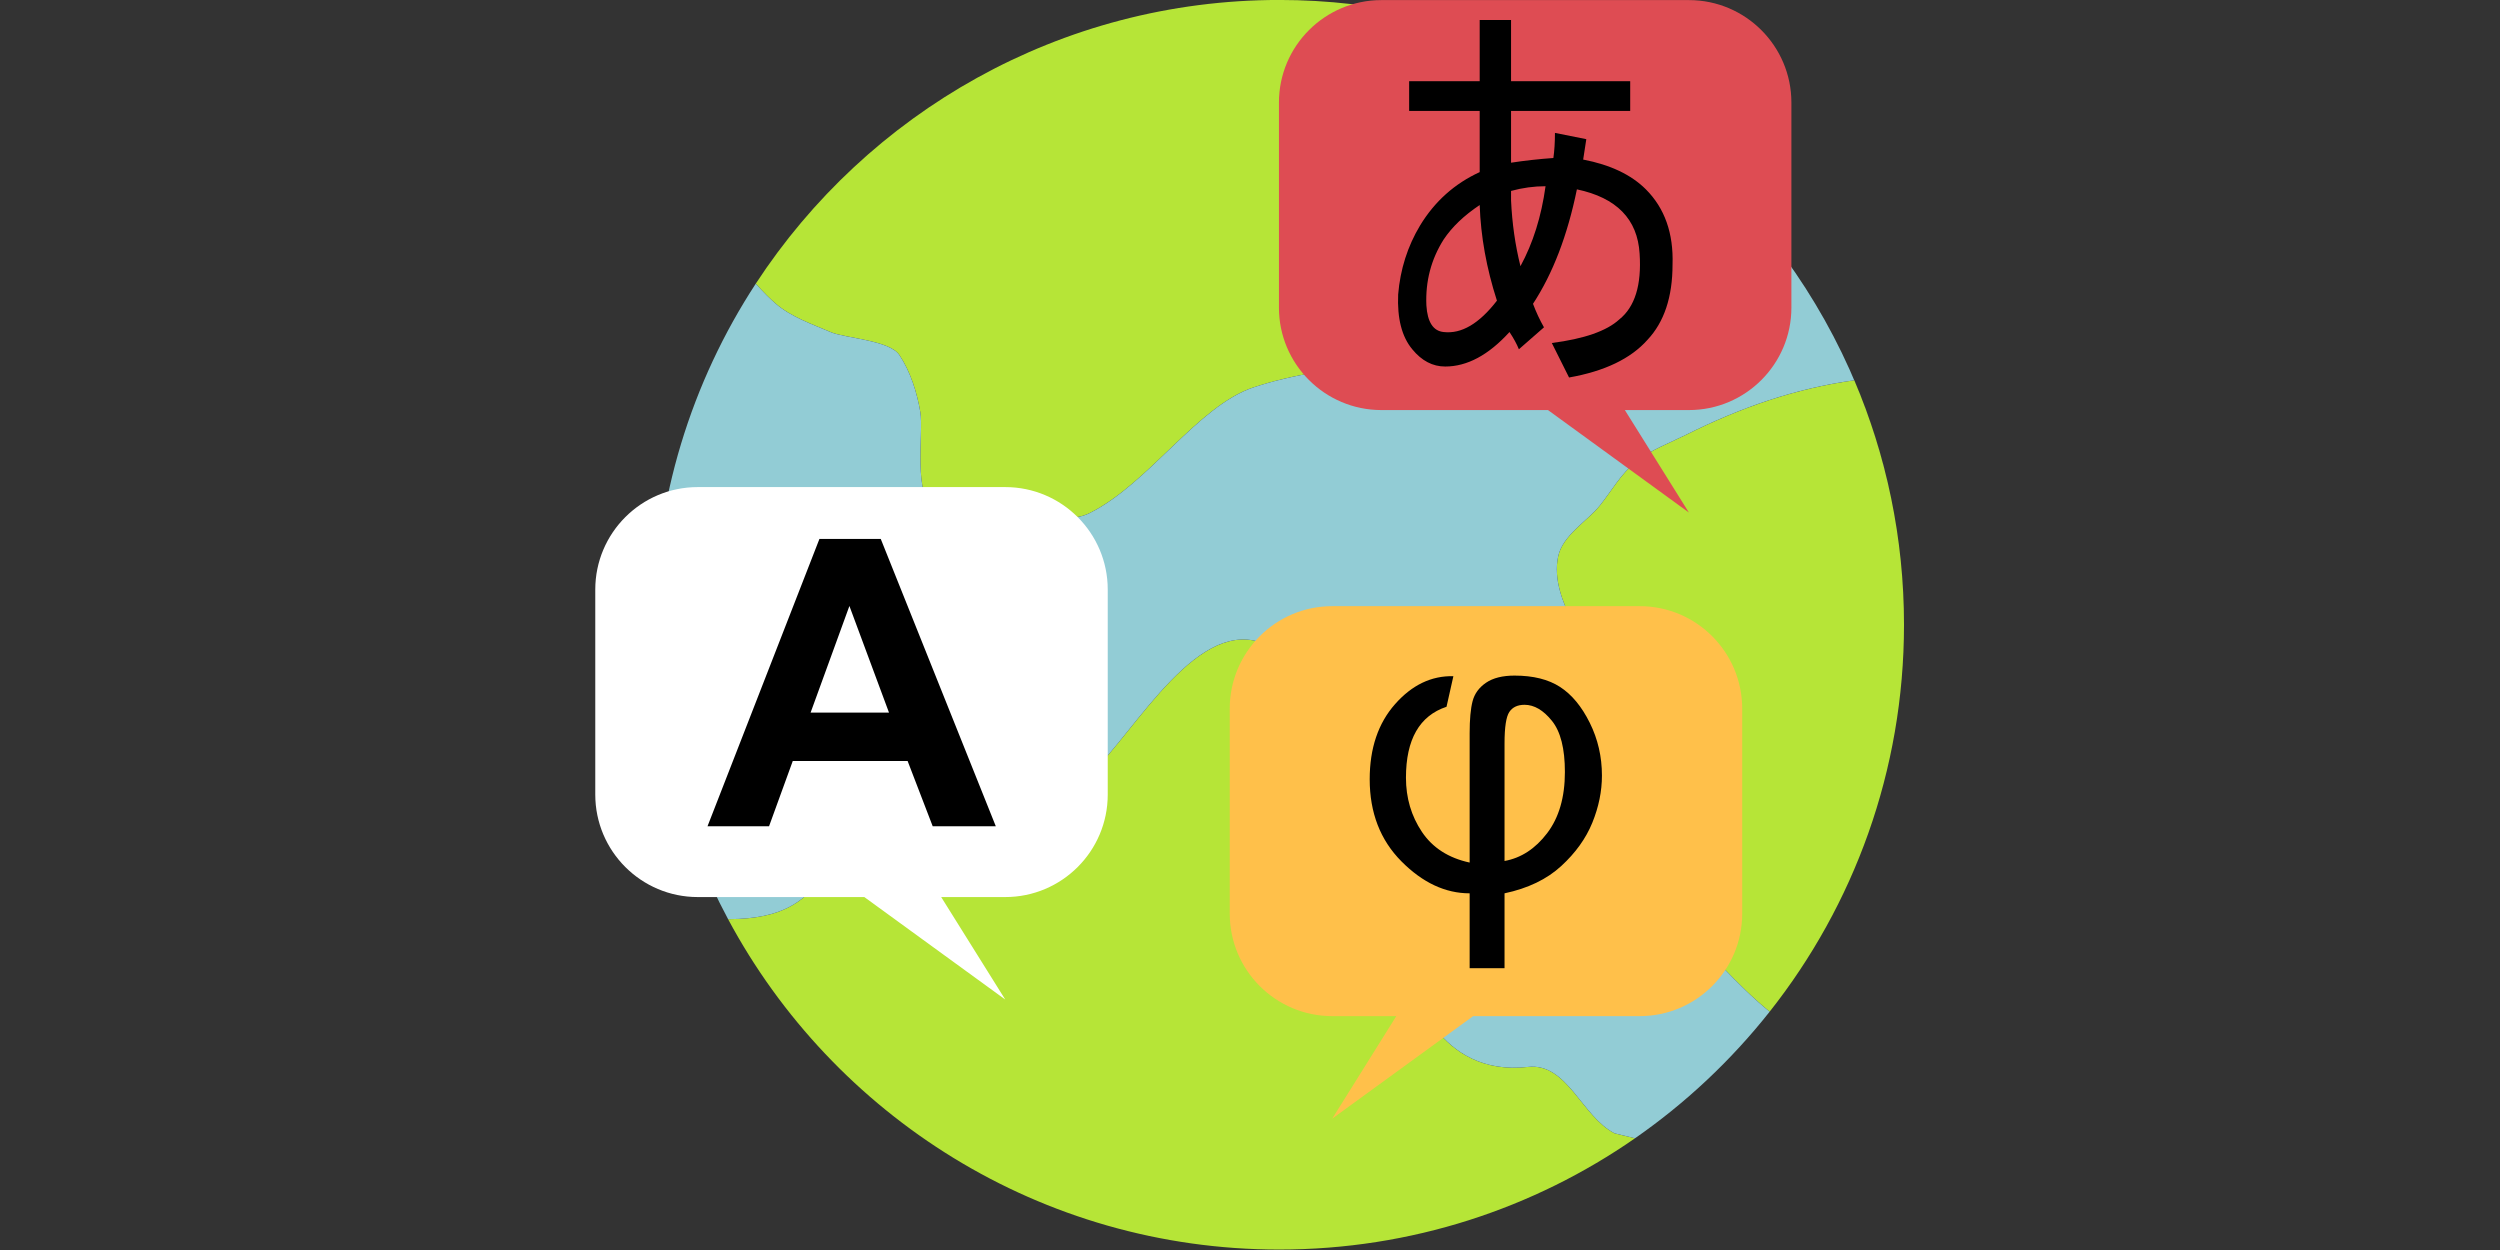 <?xml version="1.0" encoding="UTF-8" standalone="no"?>
<!DOCTYPE svg PUBLIC "-//W3C//DTD SVG 1.1//EN" "http://www.w3.org/Graphics/SVG/1.1/DTD/svg11.dtd">
<svg width="100%" height="100%" viewBox="0 0 1024 512" version="1.1" xmlns="http://www.w3.org/2000/svg" xmlns:xlink="http://www.w3.org/1999/xlink" xml:space="preserve" xmlns:serif="http://www.serif.com/" style="fill-rule:evenodd;clip-rule:evenodd;stroke-linejoin:round;stroke-miterlimit:2;">
    <rect x="0" y="0" width="1024" height="512" fill="#333333" stroke="none"/>
    <g transform="matrix(0.548,0,0,0.548,228.043,-47.692)">
        <g id="Earth">
            <g id="Ground">
                <path d="M969.842,371.273C993.764,427.422 1007,489.177 1007,554C1007,663.18 969.452,763.66 906.589,843.202C882.015,823.28 860.306,797.221 840.926,777.84C816.795,753.709 786.504,728.524 774.049,695.311C761.576,662.051 789.097,631.711 781.163,599.975C773.512,569.371 741.777,536.51 748.436,503.216C751.659,487.101 770.253,476.656 779.74,464.797C788.721,453.571 795.282,441.265 806.776,432.07C817.926,423.15 831.198,418.436 843.772,412.149C884.873,391.598 925.949,377.317 969.842,371.273Z" style="fill:rgb(182,229,55);"/>
                <path d="M128.062,774.045L129.005,774.043C208.765,773.632 190.458,720.997 250.601,700.949C299.224,684.742 349.625,705.683 392.893,671.068C426.054,644.54 471.309,555.842 520.956,565.772C629.249,587.43 609.768,736.87 634.79,811.938C639.45,825.915 659,892.065 725.858,884.507C755.394,881.168 765.988,921.562 790.732,934.148L805.951,937.825C730.463,990.256 638.793,1021 540,1021C361.796,1021 206.77,920.969 128.062,774.045Z" style="fill:rgb(182,229,55);"/>
                <path d="M148.747,299.074C232.126,171.43 376.281,87 540,87C686.012,87 816.463,154.155 902.116,259.225C896.834,274.365 890.144,289.025 880.768,302.584C875.086,310.801 865.468,317.527 858.001,323.927C813.349,362.201 779.689,356.655 721.4,356.655C659.424,356.655 579.264,357.077 520.768,376.576C479.169,390.442 442.54,448.417 398.397,470.489C378.825,480.274 353.315,467.643 332.942,467.643C324.347,467.643 290.766,471.456 283.14,467.643C265.679,458.912 274.382,410.827 271.756,395.074C269.359,380.69 264.425,364.867 256.104,352.386C248.718,341.306 215.335,339.792 204.879,335.311C190.825,329.288 175.409,324.077 163.614,313.967C159.595,310.522 154.409,305.369 148.747,299.074Z" style="fill:rgb(182,229,55);"/>
            </g>
            <path id="Oceans" d="M538.298,1021L538.656,1021L538.49,1021L538.298,1021ZM541.51,1021L541.365,1021L541.778,1021L541.51,1021ZM543.018,1020.99L542.765,1020.99L543.199,1020.99L543.018,1020.99ZM536.937,1020.99L537.133,1020.99L536.982,1020.99L536.937,1020.99ZM544.526,1020.98L544.334,1020.98L544.569,1020.98L544.526,1020.98ZM535.267,1020.98L535.606,1020.98L535.474,1020.98L535.267,1020.98ZM533.881,1020.96L534.168,1020.96L533.968,1020.96L533.881,1020.96ZM546.032,1020.96L545.927,1020.96L546.298,1020.96L546.032,1020.96ZM547.537,1020.94L547.309,1020.94L547.75,1020.94L547.537,1020.94ZM532.259,1020.94L532.556,1020.94L532.463,1020.94L532.259,1020.94ZM549.041,1020.91L548.788,1020.92L549.125,1020.91L549.041,1020.91ZM530.833,1020.91L531.167,1020.92L530.959,1020.91L530.833,1020.91ZM550.544,1020.88L550.48,1020.88L550.775,1020.88L550.544,1020.88ZM529.293,1020.88L529.508,1020.88L529.456,1020.88L529.293,1020.88ZM552.046,1020.85L551.848,1020.85L552.286,1020.84L552.046,1020.85ZM527.794,1020.84L528.149,1020.85L527.954,1020.85L527.794,1020.84ZM553.546,1020.81L553.278,1020.81L553.67,1020.8L553.546,1020.81ZM526.418,1020.81L526.461,1020.81L526.418,1020.81ZM524.767,1020.75L525.124,1020.77L524.954,1020.76L524.767,1020.75ZM555.046,1020.76L555.024,1020.76L555.169,1020.76L555.046,1020.76ZM556.544,1020.71L556.381,1020.72L556.804,1020.7L556.544,1020.71ZM523.419,1020.71L523.592,1020.72L523.456,1020.71L523.419,1020.71ZM558.041,1020.66L557.781,1020.67L558.202,1020.65L558.041,1020.66ZM521.755,1020.65L522.096,1020.66L521.959,1020.66L521.755,1020.65ZM520.384,1020.6L520.658,1020.61L520.464,1020.6L520.384,1020.6ZM559.536,1020.6L559.419,1020.6L559.557,1020.6L559.536,1020.6ZM561.031,1020.53L560.907,1020.54L561.298,1020.52L561.031,1020.53ZM518.765,1020.52L519.068,1020.54L518.969,1020.53L518.765,1020.52ZM562.524,1020.47L562.285,1020.48L562.719,1020.46L562.524,1020.47ZM517.357,1020.46L517.682,1020.48L517.476,1020.47L517.357,1020.46ZM564.017,1020.39L563.79,1020.4L564.079,1020.39L564.017,1020.39ZM515.812,1020.38L516.041,1020.39L515.983,1020.39L515.812,1020.38ZM514.339,1020.31L514.689,1020.32L514.493,1020.31L514.339,1020.31ZM565.507,1020.31L565.423,1020.32L565.758,1020.3L565.507,1020.31ZM566.997,1020.23L566.786,1020.24L567.221,1020.22L566.997,1020.23ZM512.938,1020.23L513.017,1020.23L513.003,1020.23L512.938,1020.23ZM568.486,1020.14L568.225,1020.16L568.588,1020.14L568.486,1020.14ZM511.332,1020.13L511.687,1020.15L511.514,1020.14L511.332,1020.13ZM509.997,1020.05L510.144,1020.06L510.027,1020.05L509.997,1020.05ZM569.973,1020.05L569.93,1020.05L570.161,1020.04L569.973,1020.05ZM571.459,1019.96L571.281,1019.97L571.706,1019.94L571.459,1019.96ZM508.34,1019.94L508.682,1019.96L508.541,1019.96L508.34,1019.94ZM572.944,1019.85L572.682,1019.87L573.083,1019.84L572.944,1019.85ZM506.984,1019.85L507.244,1019.87L507.056,1019.85L506.984,1019.85ZM505.369,1019.73L505.677,1019.75L505.573,1019.75L505.369,1019.73ZM574.429,1019.75L574.427,1019.75L574.429,1019.75ZM503.979,1019.63L504.295,1019.65L504.091,1019.64L503.979,1019.63ZM575.909,1019.64L575.768,1019.65L576.169,1019.62L575.909,1019.64ZM577.39,1019.52L577.143,1019.54L577.564,1019.51L577.39,1019.52ZM502.433,1019.51L502.674,1019.53L502.61,1019.52L502.433,1019.51ZM500.984,1019.39L501.327,1019.42L501.13,1019.4L500.984,1019.39ZM578.87,1019.4L578.692,1019.42L578.909,1019.4L578.87,1019.4ZM580.348,1019.28L580.245,1019.29L580.604,1019.25L580.348,1019.28ZM499.564,1019.27L499.673,1019.28L499.652,1019.28L499.564,1019.27ZM581.825,1019.15L581.603,1019.17L582.03,1019.13L581.825,1019.15ZM497.999,1019.13L498.35,1019.16L498.175,1019.15L497.999,1019.13ZM583.301,1019.01L583.06,1019.04L583.38,1019.01L583.301,1019.01ZM496.677,1019.01L496.793,1019.02L496.699,1019.01L496.677,1019.01ZM495.029,1018.86L495.37,1018.89L495.225,1018.88L495.029,1018.86ZM584.775,1018.88L584.713,1018.88L584.995,1018.86L584.775,1018.88ZM586.248,1018.73L586.057,1018.75L586.478,1018.71L586.248,1018.73ZM493.687,1018.73L493.93,1018.75L493.752,1018.73L493.687,1018.73ZM587.72,1018.59L587.464,1018.61L587.836,1018.58L587.72,1018.59ZM492.079,1018.57L492.389,1018.6L492.28,1018.59L492.079,1018.57ZM490.706,1018.42L491.011,1018.46L490.81,1018.44L490.706,1018.42ZM589.19,1018.44L589.17,1018.44L589.3,1018.42L589.19,1018.44ZM590.659,1018.28L590.503,1018.3L590.906,1018.25L590.659,1018.28ZM489.16,1018.26L489.41,1018.29L489.341,1018.28L489.16,1018.26ZM592.127,1018.12L591.879,1018.14L592.279,1018.1L592.127,1018.12ZM487.734,1018.1L488.069,1018.14L487.873,1018.12L487.734,1018.1ZM593.593,1017.95L593.504,1017.96L593.608,1017.95L593.593,1017.95ZM486.302,1017.94L486.434,1017.96L486.407,1017.95L486.302,1017.94ZM484.773,1017.76L485.118,1017.8L484.942,1017.78L484.773,1017.76ZM595.058,1017.78L594.94,1017.8L595.309,1017.75L595.058,1017.78ZM596.521,1017.61L596.294,1017.63L596.705,1017.59L596.521,1017.61ZM483.464,1017.61L483.544,1017.62L483.479,1017.61L483.464,1017.61ZM597.984,1017.43L597.781,1017.45L598.038,1017.42L597.984,1017.43ZM481.826,1017.4L482.164,1017.45L482.016,1017.43L481.826,1017.4ZM480.499,1017.24L480.721,1017.27L480.556,1017.25L480.499,1017.24ZM599.444,1017.25L599.366,1017.25L599.675,1017.22L599.444,1017.25ZM600.904,1017.06L600.704,1017.08L601.114,1017.03L600.904,1017.06ZM478.898,1017.03L479.209,1017.07L479.096,1017.06L478.898,1017.03ZM602.362,1016.86L602.123,1016.9L602.454,1016.85L602.362,1016.86ZM477.542,1016.85L477.833,1016.89L477.638,1016.86L477.542,1016.85ZM476,1016.64L476.255,1016.68L476.182,1016.67L476,1016.64ZM603.818,1016.67L603.781,1016.67L603.981,1016.64L603.818,1016.67ZM474.595,1016.45L474.921,1016.49L474.727,1016.47L474.595,1016.45ZM605.273,1016.47L605.106,1016.49L605.503,1016.43L605.273,1016.47ZM606.727,1016.26L606.485,1016.29L606.855,1016.24L606.727,1016.26ZM473.155,1016.24L473.305,1016.26L473.273,1016.26L473.155,1016.24ZM471.659,1016.02L471.997,1016.08L471.821,1016.05L471.659,1016.02ZM609.63,1015.83L609.499,1015.85L609.868,1015.8L609.63,1015.83ZM470.364,1015.83L470.4,1015.84L470.364,1015.83ZM611.08,1015.62L610.852,1015.65L611.239,1015.59L611.08,1015.62ZM468.737,1015.59L469.069,1015.64L468.92,1015.62L468.737,1015.59ZM467.424,1015.38L467.622,1015.41L467.472,1015.39L467.424,1015.38ZM612.528,1015.39L612.391,1015.41L612.557,1015.39L612.528,1015.39ZM465.833,1015.13L466.141,1015.18L466.026,1015.16L465.833,1015.13ZM613.974,1015.16L613.882,1015.18L614.203,1015.13L613.974,1015.16ZM615.419,1014.93L615.215,1014.96L615.606,1014.9L615.419,1014.93ZM464.494,1014.92L464.768,1014.96L464.581,1014.93L464.494,1014.92ZM616.863,1014.69L616.656,1014.73L616.93,1014.68L616.863,1014.69ZM462.957,1014.66L463.215,1014.71L463.137,1014.69L462.957,1014.66ZM461.573,1014.43L461.885,1014.48L461.695,1014.45L461.573,1014.43ZM618.305,1014.45L618.252,1014.46L618.489,1014.42L618.305,1014.45ZM619.745,1014.21L619.571,1014.24L619.953,1014.17L619.745,1014.21ZM460.13,1014.18L460.291,1014.21L460.255,1014.21L460.13,1014.18ZM621.184,1013.96L620.959,1013.99L621.286,1013.94L621.184,1013.96ZM458.663,1013.93L458.991,1013.99L458.816,1013.96L458.663,1013.93ZM622.622,1013.7L622.61,1013.7L622.684,1013.69L622.622,1013.7ZM455.767,1013.41L456.091,1013.47L455.942,1013.44L455.767,1013.41ZM624.058,1013.44L623.918,1013.47L624.278,1013.4L624.058,1013.44ZM625.492,1013.18L625.272,1013.22L625.626,1013.15L625.492,1013.18ZM454.469,1013.17L454.637,1013.2L454.508,1013.18L454.469,1013.17ZM452.888,1012.88L453.191,1012.93L453.075,1012.91L452.888,1012.88ZM626.929,1012.91L626.904,1012.91L626.929,1012.91ZM451.565,1012.62L451.82,1012.67L451.643,1012.64L451.565,1012.62ZM628.357,1012.64L628.253,1012.66L628.574,1012.6L628.357,1012.64ZM629.787,1012.36L629.584,1012.4L629.949,1012.33L629.787,1012.36ZM450.036,1012.33L450.293,1012.38L450.213,1012.36L450.036,1012.33ZM448.672,1012.06L448.969,1012.12L448.785,1012.08L448.672,1012.06ZM631.215,1012.08L631.063,1012.11L631.256,1012.07L631.215,1012.08ZM632.642,1011.8L632.577,1011.81L632.831,1011.76L632.642,1011.8ZM447.229,1011.77L447.398,1011.8L447.358,1011.8L447.229,1011.77ZM634.067,1011.5L633.891,1011.54L634.251,1011.47L634.067,1011.5ZM445.79,1011.48L446.105,1011.54L445.933,1011.5L445.79,1011.48ZM635.491,1011.21L635.295,1011.25L635.566,1011.2L635.491,1011.21ZM442.921,1010.88L443.235,1010.94L443.087,1010.91L442.921,1010.88ZM636.913,1010.91L636.888,1010.92L637.02,1010.89L636.913,1010.91ZM638.334,1010.61L638.188,1010.64L638.532,1010.57L638.334,1010.61ZM441.637,1010.6L441.771,1010.63L441.666,1010.61L441.637,1010.6ZM639.752,1010.3L639.548,1010.35L639.86,1010.28L639.752,1010.3ZM440.07,1010.26L440.365,1010.33L440.248,1010.3L440.07,1010.26ZM438.762,1009.98L438.993,1010.03L438.83,1009.99L438.762,1009.98ZM642.586,1009.68L642.474,1009.7L642.786,1009.63L642.586,1009.68ZM437.243,1009.64L437.496,1009.7L437.414,1009.68L437.243,1009.64ZM644,1009.36L643.805,1009.4L644.135,1009.33L644,1009.36ZM435.898,1009.33L436.176,1009.4L436,1009.36L435.898,1009.33ZM645.412,1009.03L645.349,1009.05L645.426,1009.03L645.412,1009.03ZM434.459,1009L434.631,1009.04L434.588,1009.03L434.459,1009ZM433.044,1008.67L433.344,1008.74L433.177,1008.7L433.044,1008.67ZM646.823,1008.7L646.748,1008.72L647.006,1008.66L646.823,1008.7ZM648.232,1008.37L648.058,1008.41L648.391,1008.33L648.232,1008.37ZM431.761,1008.37L431.769,1008.37L431.761,1008.37ZM649.64,1008.03L649.49,1008.07L649.688,1008.02L649.64,1008.03ZM430.204,1008L430.506,1008.07L430.36,1008.03L430.204,1008ZM428.935,1007.69L429.028,1007.71L428.954,1007.69L428.935,1007.69ZM651.046,1007.69L651.009,1007.7L651.172,1007.66L651.046,1007.69ZM652.45,1007.35L652.303,1007.38L652.625,1007.31L652.45,1007.35ZM427.382,1007.31L427.666,1007.38L427.55,1007.35L427.382,1007.31ZM653.853,1007L653.674,1007.04L653.933,1006.98L653.853,1007ZM426.09,1006.98L426.293,1007.03L426.147,1007L426.09,1006.98ZM424.583,1006.6L424.828,1006.67L424.746,1006.64L424.583,1006.6ZM423.256,1006.26L423.512,1006.33L423.347,1006.29L423.256,1006.26ZM656.653,1006.29L656.537,1006.32L656.834,1006.24L656.653,1006.29ZM658.051,1005.93L657.87,1005.97L658.159,1005.9L658.051,1005.93ZM421.824,1005.89L421.994,1005.94L421.949,1005.93L421.824,1005.89ZM420.432,1005.53L420.714,1005.6L420.554,1005.56L420.432,1005.53ZM660.841,1005.19L660.759,1005.21L661.011,1005.14L660.841,1005.19ZM419.141,1005.18L419.163,1005.19L419.141,1005.18ZM662.233,1004.81L662.066,1004.86L662.366,1004.78L662.233,1004.81ZM417.623,1004.77L417.908,1004.85L417.767,1004.81L417.623,1004.77ZM663.624,1004.43L663.544,1004.46L663.645,1004.43L663.624,1004.43ZM416.367,1004.43L416.411,1004.44L416.367,1004.43ZM414.83,1004.01L415.101,1004.08L414.987,1004.05L414.83,1004.01ZM665.013,1004.05L664.967,1004.06L665.145,1004.01L665.013,1004.05ZM666.4,1003.66L666.255,1003.7L666.551,1003.62L666.4,1003.66ZM413.554,1003.65L413.724,1003.7L413.6,1003.66L413.554,1003.65ZM667.786,1003.27L667.646,1003.31L667.839,1003.26L667.786,1003.27ZM412.061,1003.23L412.295,1003.29L412.214,1003.27L412.061,1003.23ZM410.75,1002.85L410.982,1002.92L410.83,1002.88L410.75,1002.85ZM669.205,1002.87L669.161,1002.88L669.205,1002.87ZM670.552,1002.48L670.434,1002.51L670.712,1002.43L670.552,1002.48ZM409.329,1002.44L409.493,1002.49L409.448,1002.48L409.329,1002.44ZM671.932,1002.07L671.774,1002.12L672.014,1002.05L671.932,1002.07ZM407.959,1002.04L408.219,1002.12L408.068,1002.07L407.959,1002.04ZM406.666,1001.66L406.695,1001.67L406.666,1001.66ZM405.181,1001.21L405.448,1001.29L405.312,1001.25L405.181,1001.21ZM674.688,1001.25L674.6,1001.28L674.844,1001.2L674.688,1001.25ZM676.063,1000.84L675.907,1000.88L676.17,1000.8L676.063,1000.84ZM402.42,1000.37L402.674,1000.45L402.564,1000.41L402.42,1000.37ZM401.159,999.979L401.29,1000.02L401.193,999.99L401.159,999.979ZM678.807,999.99L678.753,1000.01L678.938,999.949L678.807,999.99ZM680.177,999.561L680.036,999.605L680.304,999.521L680.177,999.561ZM399.681,999.516L399.902,999.586L399.823,999.561L399.681,999.516ZM398.388,999.107L398.59,999.171L398.455,999.128L398.388,999.107ZM681.545,999.128L681.459,999.155L681.572,999.12L681.545,999.128ZM396.978,998.655L397.133,998.705L397.089,998.691L396.978,998.655ZM682.911,998.691L682.892,998.697L682.975,998.671L682.911,998.691ZM395.629,998.219L395.865,998.296L395.725,998.25L395.629,998.219ZM684.275,998.25L684.157,998.289L684.414,998.205L684.275,998.25ZM685.638,997.805L685.51,997.847L685.694,997.787L685.638,997.805ZM394.339,997.798L394.369,997.807L394.339,997.798ZM392.884,997.317L393.129,997.398L393.002,997.356L392.884,997.317ZM688.357,996.903L688.265,996.934L688.498,996.856L688.357,996.903ZM689.714,996.446L689.575,996.493L689.797,996.418L689.714,996.446ZM390.155,996.401L390.391,996.481L390.286,996.446L390.155,996.401ZM388.91,995.977L388.998,996.007L388.931,995.985L388.91,995.977ZM387.45,995.475L387.654,995.545L387.578,995.519L387.45,995.475ZM692.422,995.519L692.361,995.54L692.548,995.476L692.422,995.519ZM693.773,995.05L693.64,995.096L693.878,995.013L693.773,995.05ZM386.173,995.031L386.342,995.09L386.227,995.05L386.173,995.031ZM384.777,994.541L384.92,994.591L384.878,994.577L384.777,994.541ZM695.126,994.575L695.11,994.581L695.126,994.575ZM383.448,994.07L383.656,994.144L383.53,994.099L383.448,994.07ZM696.47,994.099L696.441,994.109L696.552,994.07L696.47,994.099ZM697.816,993.618L697.698,993.66L697.936,993.574L697.816,993.618ZM382.164,993.611L382.19,993.62L382.164,993.611ZM380.737,993.095L380.958,993.175L380.841,993.133L380.737,993.095ZM699.159,993.133L699.069,993.165L699.193,993.12L699.159,993.133ZM378.043,992.107L378.257,992.186L378.159,992.15L378.043,992.107ZM701.841,992.15L701.746,992.185L701.969,992.102L701.841,992.15ZM703.179,991.653L703.059,991.697L703.24,991.63L703.179,991.653ZM376.812,991.649L376.851,991.664L376.812,991.649ZM375.371,991.108L375.556,991.178L375.485,991.151L375.371,991.108ZM374.11,990.63L374.242,990.681L374.151,990.646L374.11,990.63ZM705.849,990.646L705.78,990.672L705.971,990.599L705.849,990.646ZM707.181,990.137L707.056,990.185L707.267,990.104L707.181,990.137ZM372.731,990.103L372.858,990.152L372.819,990.137L372.731,990.103ZM371.421,989.597L371.598,989.666L371.489,989.624L371.421,989.597ZM709.84,989.107L709.8,989.122L709.935,989.069L709.84,989.107ZM370.147,989.101L370.164,989.108L370.147,989.101ZM711.166,988.586L711.049,988.632L711.271,988.544L711.166,988.586ZM368.745,988.55L368.94,988.627L368.834,988.586L368.745,988.55ZM712.49,988.061L712.446,988.078L712.504,988.055L712.49,988.061ZM366.086,987.491L366.277,987.567L366.187,987.532L366.086,987.491ZM713.841,987.52L713.804,987.535L713.841,987.52ZM715.133,986.999L715.032,987.04L715.25,986.951L715.133,986.999ZM716.451,986.462L716.353,986.502L716.495,986.444L716.451,986.462ZM363.449,986.421L363.613,986.489L363.549,986.462L363.449,986.421ZM362.205,985.911L362.296,985.948L362.232,985.922L362.205,985.911ZM719.082,985.377L719.003,985.41L719.203,985.327L719.082,985.377ZM360.844,985.346L360.953,985.392L360.918,985.377L360.844,985.346ZM720.394,984.829L720.276,984.878L720.464,984.799L720.394,984.829ZM359.552,984.806L359.696,984.867L359.606,984.829L359.552,984.806ZM358.291,984.275L358.297,984.277L358.291,984.275ZM356.913,983.689L357.079,983.759L356.987,983.72L356.913,983.689ZM723.013,983.72L722.96,983.743L723.122,983.674L723.013,983.72ZM724.319,983.16L724.199,983.212L724.412,983.12L724.319,983.16ZM354.291,982.559L354.455,982.631L354.377,982.597L354.291,982.559ZM726.925,982.029L726.9,982.04L726.996,981.998L726.925,982.029ZM728.226,981.457L728.116,981.506L728.337,981.408L728.226,981.457ZM351.691,981.421L351.831,981.482L351.774,981.457L351.691,981.421ZM729.524,980.882L729.444,980.917L729.553,980.869L729.524,980.882ZM350.464,980.876L350.508,980.896L350.464,980.876ZM349.121,980.276L349.21,980.316L349.18,980.303L349.121,980.276ZM732.113,979.72L732.021,979.762L732.237,979.664L732.113,979.72ZM347.848,979.702L347.955,979.751L347.887,979.72L347.848,979.702ZM733.405,979.133L733.288,979.186L733.465,979.106L733.405,979.133ZM345.247,978.516L345.381,978.577L345.305,978.542L345.247,978.516ZM735.982,977.948L735.911,977.981L736.107,977.89L735.982,977.948ZM737.268,977.35L737.139,977.41L737.355,977.309L737.268,977.35ZM342.663,977.318L342.799,977.381L342.732,977.35L342.663,977.318ZM340.101,976.11L340.216,976.165L340.168,976.142L340.101,976.11ZM739.832,976.142L739.786,976.164L739.942,976.09L739.832,976.142ZM741.112,975.533L740.986,975.592L741.223,975.479L741.112,975.533ZM742.389,974.919L742.321,974.952L742.409,974.909L742.389,974.919ZM337.568,974.898L337.634,974.93L337.611,974.919L337.568,974.898ZM336.313,974.291L336.38,974.323L336.337,974.302L336.313,974.291ZM743.663,974.302L743.644,974.312L743.728,974.271L743.663,974.302ZM744.936,973.681L744.822,973.737L745.068,973.617L744.936,973.681ZM746.207,973.057L746.081,973.118L746.261,973.03L746.207,973.057ZM333.751,973.036L333.851,973.085L333.793,973.057L333.751,973.036ZM748.741,971.797L748.645,971.845L748.887,971.723L748.741,971.797ZM331.207,971.77L331.312,971.823L331.259,971.797L331.207,971.77ZM750.005,971.161L749.857,971.235L750.092,971.117L750.005,971.161ZM328.683,970.496L328.771,970.541L328.733,970.521L328.683,970.496ZM752.526,969.878L752.452,969.916L752.677,969.801L752.526,969.878ZM753.784,969.232L753.632,969.31L753.901,969.171L753.784,969.232ZM326.188,969.217L326.231,969.239L326.188,969.217ZM755.039,968.581L754.968,968.618L755.057,968.572L755.039,968.581ZM324.953,968.577L324.977,968.589L324.953,968.577ZM756.292,967.927L756.242,967.953L756.432,967.853L756.292,967.927ZM757.543,967.269L757.398,967.345L757.689,967.191L757.543,967.269ZM322.431,967.255L322.495,967.289L322.457,967.269L322.431,967.255ZM758.791,966.607L758.64,966.688L758.847,966.578L758.791,966.607ZM319.926,965.923L320.001,965.963L319.962,965.942L319.926,965.923ZM760.038,965.942L760.014,965.955L760.135,965.89L760.038,965.942ZM761.282,965.273L761.151,965.344L761.454,965.18L761.282,965.273ZM762.523,964.601L762.339,964.701L762.617,964.55L762.523,964.601ZM317.443,964.583L317.503,964.615L317.477,964.601L317.443,964.583ZM765,963.245L764.888,963.307L765.196,963.137L765,963.245ZM314.988,963.238L315.007,963.249L314.988,963.238ZM766.235,962.562L766.041,962.669L766.366,962.489L766.235,962.562ZM767.468,961.875L767.361,961.934L767.49,961.862L767.468,961.875ZM768.698,961.184L768.608,961.235L768.911,961.063L768.698,961.184ZM311.291,961.178L311.318,961.193L311.291,961.178ZM769.926,960.49L769.735,960.598L770.095,960.394L769.926,960.49ZM771.152,959.792L770.944,959.91L771.216,959.755L771.152,959.792ZM308.828,959.78L308.87,959.804L308.828,959.78ZM772.376,959.09L772.309,959.129L772.597,958.963L772.376,959.09ZM773.597,958.385L773.417,958.489L773.804,958.265L773.597,958.385ZM306.386,958.375L306.417,958.394L306.386,958.375ZM774.816,957.677L774.568,957.821L774.923,957.614L774.816,957.677ZM776.032,956.965L775.991,956.989L776.24,956.842L776.032,956.965ZM777.247,956.249L777.083,956.345L777.493,956.103L777.247,956.249ZM778.458,955.53L778.198,955.684L778.61,955.439L778.458,955.53ZM779.668,954.807L779.461,954.931L779.687,954.795L779.801,954.727L779.668,954.807ZM780.875,954.081L780.732,954.167L781.163,953.906L780.875,954.081ZM782.08,953.351L781.821,953.507L782.278,953.23L782.08,953.351ZM297.916,953.348L297.925,953.354L297.916,953.348ZM783.282,952.617L782.967,952.81L783.362,952.568L783.282,952.617ZM784.482,951.88L784.361,951.955L784.817,951.674L784.482,951.88ZM295.516,951.879L295.519,951.881L295.516,951.879ZM785.68,951.14L785.432,951.293L785.929,950.985L785.68,951.14ZM786.875,950.396L786.523,950.615L787.004,950.315L786.875,950.396ZM788.068,949.649L787.971,949.709L788.458,949.403L788.068,949.649ZM789.258,948.898L789.027,949.044L789.562,948.705L789.258,948.898ZM790.446,948.143L790.086,948.372L790.627,948.028L790.446,948.143ZM791.632,947.385L791.185,947.671L791.61,947.399L792.102,947.083L791.632,947.385ZM792.815,946.624L792.603,946.76L793.182,946.386L792.815,946.624ZM793.996,945.859L793.641,946.089L794.233,945.705L793.996,945.859ZM795.174,945.091L794.663,945.424L795.23,945.054L795.827,944.662L795.174,945.091ZM796.35,944.319L796.16,944.444L796.795,944.025L796.35,944.319ZM797.523,943.544L797.182,943.769L797.822,943.345L797.523,943.544ZM800.412,941.614L799.723,942.077C799.424,942.277 799.126,942.477 798.827,942.676L798.175,943.111C798.922,942.614 799.668,942.115 800.412,941.614ZM801.028,941.198L800.706,941.415L801.398,940.948L801.028,941.198ZM803.353,939.617C802.966,939.881 802.579,940.145 802.192,940.409L802.401,940.267C802.698,940.064 802.994,939.862 803.291,939.659L803.353,939.617ZM804.511,938.822L804.21,939.028L804.963,938.509L804.511,938.822ZM901.144,258.036C947.588,314.621 981.008,382.315 996.792,456.52C990.51,426.986 981.43,398.472 969.842,371.273C925.949,377.317 884.873,391.598 843.772,412.149C831.198,418.436 817.926,423.15 806.776,432.07C795.282,441.265 788.721,453.571 779.74,464.797C770.253,476.656 751.659,487.101 748.436,503.216C741.777,536.51 773.512,569.371 781.163,599.975C789.097,631.711 761.576,662.051 774.049,695.311C786.504,728.524 816.795,753.709 840.926,777.84C860.306,797.221 882.015,823.28 906.589,843.202C877.726,879.723 843.529,911.836 805.177,938.361L805.951,937.825L790.732,934.148C765.988,921.562 755.394,881.168 725.858,884.507C659,892.065 639.45,825.915 634.79,811.938C609.768,736.87 629.249,587.43 520.956,565.772C471.309,555.842 426.054,644.54 392.893,671.068C349.625,705.683 299.224,684.742 250.601,700.949C190.458,720.997 208.765,773.632 129.005,774.043L128.062,774.045C92.928,708.462 73,633.54 73,554C73,459.975 100.848,372.403 148.747,299.074C154.409,305.369 159.595,310.522 163.614,313.967C175.409,324.077 190.825,329.288 204.879,335.311C215.335,339.792 248.718,341.306 256.104,352.386C264.425,364.867 269.359,380.69 271.756,395.074C274.382,410.827 265.679,458.912 283.14,467.643C290.766,471.456 324.347,467.643 332.942,467.643C353.315,467.643 378.825,480.274 398.397,470.489C442.54,448.417 479.169,390.442 520.768,376.576C579.264,357.077 659.424,356.655 721.4,356.655C779.689,356.655 813.349,362.201 858.001,323.927C865.468,317.527 875.086,310.801 880.768,302.584C890.144,289.025 896.834,274.365 902.116,259.225L901.144,258.036ZM907.342,842.247L906.589,843.202L907.325,842.269L907.736,841.744L907.342,842.247ZM908.207,841.143L908.107,841.27L908.484,840.788L908.207,841.143ZM909.069,840.036L908.927,840.218L909.266,839.782L909.069,840.036ZM909.928,838.926L909.761,839.142L910.053,838.763L909.928,838.926ZM910.784,837.814L910.634,838.008L910.841,837.74L910.784,837.814ZM913.33,834.462L913.316,834.481L913.359,834.424L913.33,834.462ZM914.173,833.339L914.15,833.37L914.197,833.307L914.173,833.339ZM148.139,807.993L148.143,807.999L148.139,807.993ZM146.61,805.625L146.618,805.637L146.61,805.625ZM142.848,799.661L142.877,799.707L142.86,799.68L142.848,799.661ZM141.358,797.242L141.409,797.325L141.383,797.282L141.358,797.242ZM139.887,794.82L139.946,794.918L139.919,794.875L139.887,794.82ZM138.436,792.401L138.49,792.492L138.47,792.458L138.436,792.401ZM137.738,791.225L137.778,791.291L137.751,791.247L137.738,791.225ZM137.012,789.993L137.045,790.049L137.035,790.032L137.012,789.993ZM136.292,788.761L136.371,788.898L136.323,788.816L136.292,788.761ZM134.861,786.291L134.964,786.471L134.91,786.376L134.861,786.291ZM133.448,783.816L133.563,784.018L133.51,783.926L133.448,783.816ZM132.808,782.684L132.843,782.745L132.816,782.698L132.808,782.684ZM132.053,781.338L132.17,781.547L132.125,781.468L132.053,781.338ZM131.408,780.18L131.507,780.358L131.438,780.235L131.408,780.18ZM130.68,778.864L130.788,779.06L130.755,779L130.68,778.864ZM130.023,777.667L130.159,777.916L130.075,777.763L130.023,777.667ZM129.335,776.406L129.419,776.559L129.399,776.523L129.335,776.406ZM128.654,775.146L128.813,775.441L128.727,775.282L128.654,775.146ZM994.038,663.627L994.032,663.652L994.038,663.627ZM995.677,656.586L995.67,656.615L995.687,656.539L995.677,656.586ZM995.992,655.17L995.978,655.232L996.004,655.118L995.992,655.17ZM996.305,653.745L996.299,653.77L996.305,653.745ZM997.211,649.491L997.206,649.518L997.224,649.431L997.211,649.491ZM997.505,648.067L997.487,648.154L997.526,647.966L997.505,648.067ZM997.795,646.642L997.773,646.749L997.808,646.575L997.795,646.642ZM998.081,645.212L998.078,645.226L998.081,645.212ZM998.644,642.325L998.636,642.366L998.644,642.325ZM998.91,640.925L998.894,641.011L998.936,640.785L998.91,640.925ZM999.178,639.492L999.152,639.632L999.201,639.369L999.178,639.492ZM999.441,638.058L999.415,638.199L999.453,637.993L999.441,638.058ZM1000.21,633.745L1000.19,633.813L1000.23,633.582L1000.21,633.745ZM1000.45,632.305L1000.43,632.447L1000.48,632.129L1000.45,632.305ZM1000.69,630.863L1000.66,631.051L1000.71,630.737L1000.69,630.863ZM1000.93,629.419L1000.9,629.575L1000.94,629.368L1000.93,629.419ZM1001.39,626.528L1001.38,626.567L1001.41,626.382L1001.39,626.528ZM1001.62,625.08L1001.6,625.205L1001.65,624.861L1001.62,625.08ZM1001.83,623.63L1001.81,623.826L1001.86,623.448L1001.83,623.63ZM1002.05,622.179L1002.01,622.408L1002.07,622.067L1002.05,622.179ZM1002.26,620.727L1002.24,620.853L1002.26,620.7L1002.26,620.727ZM1002.47,619.26L1002.47,619.275L1002.47,619.26ZM1002.67,617.818L1002.65,617.914L1002.7,617.575L1002.67,617.818ZM1002.86,616.362L1002.84,616.542L1002.89,616.128L1002.86,616.362ZM1003.06,614.904L1003.02,615.148L1003.08,614.732L1003.06,614.904ZM1003.25,613.444L1003.21,613.697L1003.26,613.356L1003.25,613.444ZM1003.61,610.521L1003.6,610.579L1003.63,610.291L1003.61,610.521ZM1003.78,609.058L1003.76,609.208L1003.81,608.781L1003.78,609.058ZM1003.95,607.593L1003.93,607.824L1003.98,607.366L1003.95,607.593ZM1004.12,606.127L1004.09,606.412L1004.13,605.978L1004.12,606.127ZM1004.28,604.659L1004.25,604.902L1004.28,604.602L1004.28,604.659ZM1004.44,603.19L1004.43,603.202L1004.45,603.096L1004.44,603.19ZM1004.59,601.72L1004.58,601.83L1004.62,601.419L1004.59,601.72ZM1004.73,600.248L1004.71,600.45L1004.76,599.972L1004.73,600.248ZM1004.88,598.775L1004.85,599.052L1004.9,598.57L1004.88,598.775ZM1005.01,597.301L1004.99,597.612L1005.03,597.184L1005.01,597.301ZM1005.15,595.825L1005.14,595.966L1005.15,595.806L1005.15,595.825ZM1005.28,594.348L1005.27,594.413L1005.3,594.065L1005.28,594.348ZM1005.4,592.87L1005.39,593.031L1005.43,592.554L1005.4,592.87ZM1005.52,591.39L1005.5,591.639L1005.54,591.132L1005.52,591.39ZM1005.64,589.909L1005.61,590.224L1005.65,589.735L1005.64,589.909ZM1005.75,588.427L1005.73,588.736L1005.75,588.349L1005.75,588.427ZM1005.85,586.944L1005.85,586.957L1005.86,586.823L1005.85,586.944ZM1005.96,585.459L1005.95,585.574L1005.98,585.125L1005.96,585.459ZM1006.05,583.973L1006.04,584.183L1006.07,583.669L1006.05,583.973ZM1006.14,582.486L1006.13,582.777L1006.16,582.258L1006.14,582.486ZM1006.23,580.997L1006.21,581.337L1006.24,580.862L1006.23,580.997ZM1006.31,579.507L1006.3,579.742L1006.32,579.472L1006.31,579.507ZM1006.39,578.017L1006.39,578.08L1006.41,577.713L1006.39,578.017ZM1006.47,576.524L1006.46,576.688L1006.48,576.187L1006.47,576.524ZM1006.53,575.031L1006.52,575.285L1006.55,574.754L1006.53,575.031ZM1006.6,573.536L1006.58,573.863L1006.61,573.346L1006.6,573.536ZM1006.66,572.041L1006.64,572.379L1006.66,571.948L1006.66,572.041ZM1006.71,570.544L1006.71,570.552L1006.72,570.455L1006.71,570.544ZM1006.76,569.046L1006.76,569.157L1006.77,568.697L1006.76,569.046ZM1006.81,567.546L1006.8,567.755L1006.82,567.227L1006.81,567.546ZM1006.85,566.046L1006.84,566.339L1006.85,565.804L1006.85,566.046ZM1006.88,564.544L1006.88,564.893L1006.89,564.395L1006.88,564.544ZM1006.91,563.041L1006.91,563.319L1006.92,562.994L1006.91,563.041ZM1006.94,561.537L1006.94,561.594L1006.95,561.238L1006.94,561.537ZM1006.96,560.032L1006.96,560.19L1006.97,559.684L1006.96,560.032ZM1006.98,558.526L1006.98,558.777L1006.98,558.237L1006.98,558.526ZM1006.99,557.018L1006.99,557.345L1006.99,556.816L1006.99,557.018ZM1007,555.51L1007,555.859L1007,555.406L1007,555.51ZM1007,552.49L1007,554L1007,552.486L1007,552.49ZM1006.99,550.982L1007,551.982L1006.99,550.973L1006.99,550.982ZM1006.98,549.474L1006.99,550.369L1006.98,549.461L1006.98,549.474ZM1006.96,547.968L1006.97,548.815L1006.96,547.95L1006.96,547.968ZM1006.94,546.463L1006.95,547.283L1006.94,546.44L1006.94,546.463ZM1006.91,544.959L1006.93,545.76L1006.91,544.932L1006.91,544.959ZM1006.88,543.456L1006.9,544.244L1006.88,543.424L1006.88,543.456ZM1006.85,541.954L1006.87,542.732L1006.85,541.918L1006.85,541.954ZM1006.81,540.454L1006.83,541.223L1006.81,540.412L1006.81,540.454ZM1006.76,538.954L1006.78,539.717L1006.76,538.908L1006.76,538.954ZM1006.71,537.456L1006.74,538.213L1006.71,537.405L1006.71,537.456ZM1006.66,535.959L1006.69,536.712L1006.65,535.903L1006.66,535.959ZM1006.6,534.464L1006.63,535.212L1006.6,534.403L1006.6,534.464ZM1006.53,532.969L1006.57,533.715L1006.53,532.903L1006.53,532.969ZM1006.47,531.476L1006.5,532.219L1006.46,531.404L1006.47,531.476ZM1006.39,529.983L1006.43,530.725L1006.39,529.907L1006.39,529.983ZM1006.31,528.493L1006.35,529.232L1006.31,528.411L1006.31,528.493ZM1006.23,527.003L1006.27,527.741L1006.23,526.916L1006.23,527.003ZM1006.14,525.514L1006.19,526.252L1006.14,525.422L1006.14,525.514ZM1006.05,524.027L1006.1,524.765L1006.05,523.929L1006.05,524.027ZM1005.96,522.541L1006,523.279L1005.95,522.437L1005.96,522.541ZM1005.85,521.056L1005.9,521.794L1005.85,520.946L1005.85,521.056ZM1005.75,519.573L1005.8,520.311L1005.74,519.457L1005.75,519.573ZM1005.64,518.091L1005.69,518.83L1005.63,517.969L1005.64,518.091ZM1005.52,516.61L1005.58,517.35L1005.51,516.481L1005.52,516.61ZM1005.4,515.13L1005.46,515.872L1005.39,514.995L1005.4,515.13ZM1005.28,513.652L1005.34,514.395L1005.26,513.51L1005.28,513.652ZM1005.15,512.175L1005.21,512.92L1005.13,512.027L1005.15,512.175ZM1005.01,510.699L1005.08,511.446L1005,510.544L1005.01,510.699ZM1004.88,509.225L1004.95,509.973L1004.86,509.062L1004.88,509.225ZM1004.73,507.752L1004.81,508.503L1004.72,507.582L1004.73,507.752ZM1004.59,506.28L1004.66,507.033L1004.57,506.103L1004.59,506.28ZM1004.44,504.81L1004.51,505.565L1004.42,504.625L1004.44,504.81ZM1004.28,503.341L1004.36,504.099L1004.26,503.148L1004.28,503.341ZM1004.12,501.873L1004.2,502.634L1004.1,501.672L1004.12,501.873ZM1003.95,500.407L1004.04,501.171L1003.93,500.198L1003.95,500.407ZM1003.78,498.942L1003.87,499.709L1003.76,498.724L1003.78,498.942ZM1003.61,497.479L1003.7,498.248L1003.58,497.252L1003.61,497.479ZM1003.43,496.016L1003.52,496.789L1003.4,495.781L1003.43,496.016ZM1003.25,494.556L1003.34,495.331L1003.21,494.311L1003.25,494.556ZM1003.06,493.096L1003.16,493.875L1003.02,492.843L1003.06,493.096ZM1002.86,491.638L1002.97,492.421L1002.83,491.375L1002.86,491.638ZM1002.67,490.182L1002.77,490.967L1002.63,489.909L1002.67,490.182ZM1002.47,488.727L1002.58,489.516L1002.43,488.444L1002.47,488.727ZM1002.26,487.273L1002.37,488.065L1002.22,486.98L1002.26,487.273ZM1002.05,485.821L1002.17,486.616L1002,485.517L1002.05,485.821ZM1001.83,484.37L1001.95,485.169L1001.79,484.055L1001.83,484.37ZM1001.62,482.92L1001.74,483.723L1001.57,482.595L1001.62,482.92ZM1001.39,481.472L1001.52,482.278L1001.34,481.136L1001.39,481.472ZM1001.16,480.026L1001.29,480.835L1001.11,479.678L1001.16,480.026ZM1000.93,478.581L1001.06,479.393L1000.87,478.221L1000.93,478.581ZM1000.69,477.137L1000.83,477.953L1000.63,476.766L1000.69,477.137ZM1000.45,475.695L1000.59,476.514L1000.39,475.312L1000.45,475.695ZM1000.21,474.255L1000.35,475.077L1000.14,473.859L1000.21,474.255ZM999.955,472.816L1000.1,473.641L999.883,472.407L999.955,472.816ZM999.7,471.378L999.847,472.206L999.624,470.957L999.7,471.378ZM999.441,469.942L999.591,470.773L999.361,469.508L999.441,469.942ZM999.178,468.508L999.331,469.342L999.094,468.06L999.178,468.508ZM998.91,467.075L999.066,467.911L998.822,466.613L998.91,467.075ZM998.638,465.643L998.797,466.483L998.546,465.168L998.638,465.643ZM998.361,464.213L998.524,465.055L998.265,463.724L998.361,464.213ZM998.08,462.785L998.246,463.629L997.979,462.281L998.08,462.785ZM997.795,461.358L997.964,462.205L997.689,460.839L997.795,461.358ZM997.505,459.933L997.678,460.781L997.395,459.399L997.505,459.933ZM997.211,458.509L997.387,459.36L997.096,457.96L997.211,458.509ZM996.913,457.087L997.092,457.939L996.793,456.523L996.913,457.087ZM149.148,298.463L148.747,299.074L148.909,298.826L149.148,298.463ZM149.727,297.581L149.394,298.088L149.681,297.65L149.955,297.235L149.727,297.581ZM150.622,296.227L150.29,296.727L150.456,296.477L150.622,296.227ZM151.207,295.347L151.046,295.59L151.234,295.306L151.423,295.025L151.207,295.347ZM152.122,293.98L151.862,294.368L152.016,294.138L152.122,293.98ZM152.935,292.776L152.739,293.066L152.802,292.972L152.935,292.776ZM153.643,291.732L153.476,291.977L153.591,291.808L153.643,291.732ZM154.47,290.521L154.321,290.738L154.383,290.647L154.47,290.521ZM155.181,289.486L155.17,289.501L155.181,289.486ZM156.022,288.269L155.931,288.401L155.977,288.333L156.022,288.269ZM157.59,286.022L157.578,286.039L157.59,286.022ZM900.304,257.016L900.894,257.733L900.199,256.889L900.304,257.016ZM899.41,255.936L899.807,256.416L899.252,255.746L899.41,255.936ZM898.513,254.859L898.803,255.207L898.304,254.61L898.513,254.859ZM897.612,253.785L897.818,254.031L897.358,253.484L897.612,253.785ZM896.709,252.713L896.841,252.869L896.422,252.375L896.709,252.713ZM895.802,251.644L895.864,251.717L895.523,251.317L895.802,251.644ZM892.143,247.395L892.299,247.574L892.1,247.346L892.143,247.395ZM891.221,246.34L891.369,246.51L891.141,246.25L891.221,246.34ZM890.295,245.288L890.407,245.415L890.191,245.17L890.295,245.288ZM889.367,244.238L889.431,244.311L889.263,244.122L889.367,244.238ZM888.435,243.192L888.447,243.205L888.399,243.151L888.435,243.192ZM728.211,126.536L728.25,126.553L728.211,126.536ZM726.925,125.971L726.97,125.991L726.879,125.951L726.925,125.971ZM725.623,125.403L725.644,125.413L725.586,125.387L725.623,125.403ZM717.768,122.078L717.834,122.106L717.738,122.066L717.768,122.078ZM716.451,121.538L716.556,121.581L716.369,121.504L716.451,121.538ZM715.133,121.001L715.218,121.036L715.019,120.955L715.133,121.001ZM713.813,120.468L713.852,120.484L713.718,120.431L713.813,120.468ZM707.181,117.863L707.282,117.902L707.15,117.851L707.181,117.863ZM705.849,117.354L706.017,117.418L705.75,117.317L705.849,117.354ZM704.515,116.849L704.668,116.907L704.36,116.791L704.515,116.849ZM703.179,116.347L703.286,116.387L702.992,116.278L703.179,116.347ZM701.841,115.85L701.887,115.867L701.689,115.794L701.841,115.85ZM696.47,113.901L696.587,113.942L696.446,113.892L696.47,113.901ZM695.122,113.423L695.356,113.506L695.022,113.388L695.122,113.423ZM693.773,112.95L693.998,113.029L693.601,112.89L693.773,112.95ZM692.422,112.481L692.599,112.542L692.189,112.401L692.422,112.481ZM691.069,112.015L691.183,112.055L690.803,111.925L691.069,112.015ZM689.714,111.554L689.756,111.568L689.505,111.484L689.714,111.554ZM685.63,110.192L685.706,110.217L685.63,110.192ZM684.275,109.75L684.579,109.849L684.184,109.72L684.275,109.75ZM682.911,109.309L683.212,109.406L682.738,109.253L682.911,109.309ZM681.545,108.872L681.797,108.952L681.295,108.793L681.545,108.872ZM680.177,108.439L680.362,108.498L679.861,108.34L680.177,108.439ZM678.807,108.01L678.917,108.045L678.453,107.9L678.807,108.01ZM677.436,107.586L677.465,107.595L677.181,107.507L677.436,107.586ZM673.311,106.336L673.69,106.45L673.237,106.315L673.311,106.336ZM671.932,105.928L672.318,106.043L671.77,105.881L671.932,105.928ZM670.552,105.524L670.884,105.621L670.303,105.452L670.552,105.524ZM669.17,105.124L669.429,105.199L668.837,105.029L669.17,105.124ZM667.786,104.729L667.966,104.78L667.377,104.613L667.786,104.729ZM412.225,104.725L412.204,104.732L412.225,104.725ZM666.4,104.337L666.496,104.364L665.94,104.209L666.4,104.337ZM414.998,103.947L414.972,103.954L414.998,103.947ZM665.013,103.95L665.023,103.952L664.781,103.886L665.013,103.95ZM662.233,103.187L662.703,103.315L662.185,103.174L662.233,103.187ZM660.841,102.812L661.323,102.942L660.699,102.775L660.841,102.812ZM419.178,102.807L419.147,102.816L419.178,102.807ZM659.446,102.442L659.864,102.553L659.212,102.38L659.446,102.442ZM658.051,102.075L658.388,102.164L657.723,101.99L658.051,102.075ZM421.988,102.065L421.913,102.085L421.949,102.075L421.988,102.065ZM656.653,101.713L656.905,101.778L656.232,101.605L656.653,101.713ZM655.254,101.355L655.418,101.397L654.739,101.225L655.254,101.355ZM424.777,101.347L424.704,101.366L424.746,101.355L424.777,101.347ZM653.853,101.001L653.927,101.02L653.245,100.85L653.853,101.001ZM427.556,100.65L427.538,100.655L427.556,100.65ZM651.046,100.306L651.737,100.476L651.029,100.302L651.046,100.306ZM429.007,100.293L428.918,100.315L428.954,100.306L429.007,100.293ZM649.64,99.965L650.246,100.112L649.527,99.938L649.64,99.965ZM648.232,99.628L648.746,99.751L648.022,99.579L648.232,99.628ZM431.829,99.614L431.706,99.643L431.768,99.628L431.829,99.614ZM646.823,99.296L647.244,99.395L646.514,99.224L646.823,99.296ZM645.412,98.967L645.74,99.044L645.002,98.873L645.412,98.967ZM434.634,98.957L434.52,98.983L434.588,98.967L434.634,98.957ZM644,98.643L644.234,98.697L643.482,98.526L644,98.643ZM436.042,98.634L435.98,98.648L436,98.643L436.042,98.634ZM642.586,98.323L642.726,98.355L641.94,98.179L642.586,98.323ZM437.431,98.32L437.378,98.332L437.431,98.32ZM438.91,97.99L438.773,98.021L438.83,98.008L438.91,97.99ZM641.17,98.008L641.216,98.018L640.202,97.795L641.17,98.008ZM638.334,97.39L639.151,97.567L638.255,97.373L638.334,97.39ZM441.746,97.373L441.583,97.408L441.666,97.39L441.746,97.373ZM636.913,97.087L637.542,97.221L636.735,97.05L636.913,97.087ZM635.491,96.789L636.002,96.896L635.211,96.731L635.491,96.789ZM444.567,96.777L444.419,96.808L444.509,96.789L444.567,96.777ZM634.067,96.495L634.473,96.579L633.682,96.417L634.067,96.495ZM446.01,96.479L445.894,96.503L445.933,96.495L446.01,96.479ZM632.642,96.205L632.948,96.267L632.144,96.106L632.642,96.205ZM447.382,96.2L447.302,96.217L447.358,96.205L447.382,96.2ZM631.215,95.92L631.422,95.961L630.586,95.796L631.215,95.92ZM448.887,95.9L448.708,95.935L448.785,95.92L448.887,95.9ZM629.787,95.639L629.896,95.66L628.943,95.476L629.787,95.639ZM451.736,95.345L451.54,95.382L451.643,95.362L451.736,95.345ZM626.886,95.083L628.369,95.365C627.881,95.271 627.384,95.177 626.886,95.083ZM453.106,95.084L453.064,95.092L453.106,95.084ZM625.492,94.822L626.279,94.969L625.352,94.796L625.492,94.822ZM454.574,94.81L454.399,94.843L454.508,94.822L454.574,94.81ZM624.058,94.559L624.671,94.671L623.814,94.515L624.058,94.559ZM456.047,94.54L455.886,94.569L455.942,94.559L456.047,94.54ZM622.622,94.3L623.111,94.388L622.271,94.237L622.622,94.3ZM457.407,94.294L457.306,94.313L457.378,94.3L457.407,94.294ZM621.184,94.045L621.564,94.112L620.72,93.964L621.184,94.045ZM458.934,94.024L458.721,94.062L458.816,94.045L458.934,94.024ZM619.745,93.794L620.02,93.842L619.152,93.693L619.745,93.794ZM618.305,93.549L618.478,93.578L617.536,93.42L618.305,93.549ZM461.799,93.531L461.575,93.569L461.695,93.549L461.799,93.531ZM616.863,93.307L616.935,93.319L615.503,93.084L616.863,93.307ZM463.209,93.295L463.111,93.311L463.137,93.307L463.209,93.295ZM464.653,93.058L464.457,93.09L464.581,93.07L464.653,93.058ZM613.974,92.837L615.068,93.013L613.876,92.822L613.974,92.837ZM466.152,92.817L465.954,92.849L466.026,92.837L466.152,92.817ZM612.528,92.609L613.265,92.725L612.325,92.578L612.528,92.609ZM467.504,92.604L467.39,92.622L467.472,92.609L467.504,92.604ZM611.08,92.385L611.659,92.475L610.77,92.338L611.08,92.385ZM469.051,92.365L468.81,92.402L468.92,92.385L469.051,92.365ZM609.63,92.166L610.086,92.235L609.207,92.103L609.63,92.166ZM608.179,91.951L608.523,92.002L607.632,91.871L608.179,91.951ZM471.93,91.935L471.686,91.971L471.821,91.951L471.93,91.935ZM606.727,91.74L606.965,91.775L606.025,91.641L606.727,91.74ZM473.375,91.726L473.233,91.746L473.273,91.74L473.375,91.726ZM474.802,91.524L474.59,91.554L474.727,91.534L474.802,91.524ZM605.273,91.534L605.407,91.553L604.291,91.398L605.273,91.534ZM476.324,91.313L476.096,91.344L476.182,91.333L476.324,91.313ZM602.31,91.129L603.85,91.337C603.314,91.264 602.812,91.196 602.31,91.129ZM477.669,91.131L477.55,91.148L477.638,91.136L477.669,91.131ZM600.904,90.943L601.819,91.064L600.747,90.923L600.904,90.943ZM479.235,90.925L478.973,90.959L479.096,90.943L479.235,90.925ZM599.444,90.755L600.126,90.843L599.18,90.722L599.444,90.755ZM480.56,90.754L480.555,90.755L480.56,90.754ZM597.984,90.571L598.52,90.639L597.607,90.525L597.984,90.571ZM482.13,90.557L481.87,90.59L482.016,90.571L482.13,90.557ZM596.521,90.392L596.936,90.443L596.024,90.333L596.521,90.392ZM483.603,90.377L483.427,90.399L483.479,90.392L483.603,90.377ZM595.058,90.218L595.361,90.254L594.42,90.144L595.058,90.218ZM485.017,90.209L484.797,90.235L484.942,90.218L485.017,90.209ZM593.593,90.048L593.788,90.07L592.755,89.953L593.593,90.048ZM486.56,90.03L486.31,90.059L486.407,90.048L486.56,90.03ZM590.656,89.721L592.217,89.892C591.685,89.833 591.171,89.777 590.656,89.721ZM487.903,89.879L487.784,89.892L487.873,89.882L487.903,89.879ZM489.485,89.706L489.207,89.736L489.341,89.721L489.485,89.706ZM589.19,89.565L590.482,89.702L589.082,89.554L589.19,89.565ZM490.854,89.56L490.798,89.566L490.854,89.56ZM587.72,89.413L588.528,89.496L587.505,89.391L587.72,89.413ZM492.395,89.402L492.124,89.429L492.28,89.413L492.395,89.402ZM586.248,89.266L586.317,89.273L586.132,89.254L586.248,89.266ZM493.894,89.252L493.689,89.272L493.752,89.266L493.894,89.252ZM495.299,89.116L495.075,89.138L495.225,89.123L495.299,89.116ZM584.749,89.121L584.783,89.124L584.749,89.121ZM496.86,88.97L496.592,88.995L496.699,88.985L496.86,88.97ZM583.301,88.985L583.403,88.994L583.251,88.98L583.301,88.985ZM581.825,88.851L581.945,88.862L581.723,88.842L581.825,88.851ZM498.201,88.849L498.092,88.859L498.175,88.851L498.201,88.849ZM499.798,88.71L499.509,88.735L499.652,88.722L499.798,88.71ZM580.348,88.722L580.433,88.73L580.224,88.712L580.348,88.722ZM578.87,88.598L578.897,88.6L578.798,88.592L578.87,88.598ZM501.205,88.592L501.109,88.6L501.13,88.598L501.205,88.592ZM502.723,88.469L502.447,88.491L502.61,88.478L502.723,88.469ZM577.39,88.478L577.475,88.485L577.355,88.475L577.39,88.478ZM575.909,88.363L576.035,88.373L575.817,88.356L575.909,88.363ZM504.244,88.351L504.019,88.368L504.091,88.363L504.244,88.351ZM505.643,88.247L505.421,88.264L505.573,88.252L505.643,88.247ZM574.427,88.252L574.527,88.26L574.302,88.243L574.427,88.252ZM507.221,88.135L506.94,88.155L507.056,88.146L507.221,88.135ZM572.944,88.146L572.989,88.15L572.842,88.139L572.944,88.146ZM508.562,88.044L508.469,88.05L508.541,88.045L508.562,88.044ZM571.459,88.045L571.514,88.049L571.44,88.044L571.459,88.045ZM510.173,87.939L509.877,87.958L510.027,87.948L510.173,87.939ZM569.973,87.948L570.1,87.957L569.892,87.943L569.973,87.948ZM568.486,87.856L568.597,87.863L568.363,87.849L568.486,87.856ZM511.612,87.851L511.484,87.858L511.514,87.856L511.612,87.851ZM513.113,87.763L512.835,87.779L513.003,87.769L513.113,87.763ZM566.997,87.769L567.06,87.773L566.878,87.762L566.997,87.769ZM514.654,87.678L514.412,87.691L514.493,87.686L514.654,87.678ZM565.506,87.686L565.514,87.687L565.506,87.686ZM516.049,87.605L515.833,87.616L515.983,87.608L516.049,87.605ZM564.017,87.608L564.139,87.615L563.949,87.605L564.017,87.608ZM517.642,87.527L517.352,87.541L517.476,87.535L517.642,87.527ZM562.524,87.535L562.646,87.541L562.409,87.529L562.524,87.535ZM561.031,87.466L561.109,87.47L560.903,87.461L561.031,87.466ZM518.983,87.465L518.915,87.469L518.969,87.466L518.983,87.465ZM520.607,87.396L520.307,87.409L520.464,87.402L520.607,87.396ZM559.536,87.402L559.552,87.403L559.49,87.4L559.536,87.402ZM558.041,87.343L558.152,87.347L557.988,87.341L558.041,87.343ZM522.075,87.339L521.921,87.344L521.959,87.343L522.075,87.339ZM523.562,87.285L523.286,87.294L523.456,87.288L523.562,87.285ZM556.544,87.288L556.672,87.293L556.437,87.285L556.544,87.288ZM555.046,87.238L555.138,87.241L554.914,87.234L555.046,87.238ZM525.121,87.233L524.866,87.241L524.954,87.238L525.121,87.233ZM526.513,87.191L526.308,87.198L526.454,87.193L526.513,87.191ZM553.546,87.193L553.58,87.194L553.461,87.191L553.546,87.193ZM528.12,87.149L527.824,87.156L527.954,87.153L528.12,87.149ZM552.046,87.153L552.136,87.155L552.01,87.152L552.046,87.153ZM550.544,87.117L550.676,87.12L550.449,87.115L550.544,87.117ZM529.463,87.117L529.426,87.118L529.463,87.117ZM531.099,87.084L530.798,87.089L530.959,87.086L531.099,87.084ZM549.041,87.086L549.147,87.088L548.911,87.084L549.041,87.086ZM547.537,87.06L547.588,87.061L547.427,87.058L547.537,87.06ZM532.592,87.058L532.417,87.061L532.463,87.06L532.592,87.058ZM534.069,87.037L533.797,87.041L533.968,87.038L534.069,87.037ZM546.032,87.038L546.087,87.039L546.013,87.038L546.032,87.038ZM544.526,87.022L544.657,87.023L544.444,87.021L544.526,87.022ZM535.644,87.02L535.379,87.023L535.474,87.022L535.644,87.02ZM537.035,87.009L536.843,87.011L536.982,87.01L537.035,87.009ZM543.018,87.01L543.135,87.01L542.893,87.009L543.018,87.01ZM538.655,87.002L538.354,87.003L538.49,87.002L538.655,87.002ZM541.51,87.002L541.577,87.003L541.385,87.002L541.51,87.002Z" style="fill:rgb(146,204,213);"/>
        </g>
        <g id="Latin">
            <g transform="matrix(-0.72,0,0,0.72,466.558,235.819)">
                <path d="M608,405.4C608,346.676 560.324,299 501.6,299L182.4,299C123.676,299 76,346.676 76,405.4L76,618.2C76,676.924 123.676,724.6 182.4,724.6L248.9,724.6L182.4,831L328.7,724.6L501.6,724.6C560.324,724.6 608,676.924 608,618.2L608,405.4Z" style="fill:white;"/>
            </g>
            <g transform="matrix(1,0,0,1,-41.886,349.378)">
                <path d="M370.057,355.232L322.889,355.232L304.139,306.452L218.299,306.452L200.575,355.232L154.579,355.232L238.221,140.486L284.071,140.486L370.057,355.232ZM290.223,270.271L260.633,190.583L231.629,270.271L290.223,270.271Z" style="fill-rule:nonzero;"/>
            </g>
        </g>
        <g id="Greece">
            <g transform="matrix(0.72,0,0,0.72,448.305,324.819)">
                <path d="M608,405.4C608,346.676 560.324,299 501.6,299L182.4,299C123.676,299 76,346.676 76,405.4L76,618.2C76,676.924 123.676,724.6 182.4,724.6L248.9,724.6L182.4,831L328.7,724.6L501.6,724.6C560.324,724.6 608,676.924 608,618.2L608,405.4Z" style="fill:rgb(255,192,74);"/>
            </g>
            <g transform="matrix(1,0,0,1,-100.154,47.945)">
                <path d="M770.342,544.494L765.215,567.346C745,574.084 734.893,591.76 734.893,620.373C734.893,635.51 738.872,649.011 746.831,660.876C754.79,672.741 766.68,680.383 782.5,683.801L782.5,587.121C782.5,576.77 783.233,568.786 784.697,563.171C786.162,557.556 789.507,552.966 794.732,549.401C799.956,545.837 807.061,544.055 816.045,544.055C830.01,544.055 841.362,546.887 850.103,552.551C858.843,558.215 866.24,567.15 872.295,579.357C878.35,591.564 881.377,604.699 881.377,618.762C881.377,630.48 878.985,642.224 874.199,653.991C869.414,665.759 861.651,676.574 850.908,686.437C840.166,696.301 826.055,703.088 808.574,706.799L808.574,762.756L782.5,762.756L782.5,706.799C764.336,706.799 747.344,698.84 731.524,682.922C715.703,667.004 707.793,646.545 707.793,621.545C707.793,598.4 714.116,579.675 726.763,565.368C739.409,551.062 753.936,544.103 770.342,544.494ZM808.574,682.629C820.977,680.383 831.597,673.449 840.435,661.828C849.273,650.207 853.692,634.973 853.692,616.125C853.692,598.645 850.469,585.9 844.024,577.893C837.578,569.885 830.742,565.881 823.516,565.881C818.34,565.881 814.556,567.663 812.163,571.228C809.771,574.792 808.574,582.629 808.574,594.738L808.574,682.629Z" style="fill-rule:nonzero;"/>
            </g>
        </g>
        <g id="Japanese">
            <g transform="matrix(-0.72,0,0,0.72,977.558,-128.181)">
                <path d="M608,405.4C608,346.676 560.324,299 501.6,299L182.4,299C123.676,299 76,346.676 76,405.4L76,618.2C76,676.924 123.676,724.6 182.4,724.6L248.9,724.6L182.4,831L328.7,724.6L501.6,724.6C560.324,724.6 608,676.924 608,618.2L608,405.4Z" style="fill:rgb(222,76,83);"/>
            </g>
            <g transform="matrix(1,0,0,1,-119.532,90.968)">
                <path d="M886.728,115.329C907.04,119.235 922.665,126.657 933.603,137.595C947.665,151.657 954.306,170.407 953.525,193.845C953.525,218.063 947.275,236.813 934.775,250.095C922.275,264.157 902.743,273.532 876.181,278.22L863.29,252.438C887.509,249.313 904.306,243.454 913.681,234.86C925.4,225.485 930.478,209.079 928.915,185.642C927.353,159.86 911.728,143.845 882.04,137.595C875.009,171.97 864.072,200.485 849.228,223.142C851.572,229.392 854.306,235.251 857.431,240.72L838.681,257.126C837.118,253.22 834.775,248.923 831.65,244.235C816.025,261.423 800.009,270.017 783.603,270.017C774.228,270.017 766.025,265.72 758.993,257.126C751.181,247.751 747.665,234.079 748.447,216.11C750.009,197.36 755.478,180.173 764.853,164.548C775.79,146.579 790.634,133.298 809.384,124.704L809.384,79.001L756.65,79.001L756.65,56.735L809.384,56.735L809.384,11.032L832.822,11.032L832.822,56.735L921.884,56.735L921.884,79.001L832.822,79.001L832.822,117.673C842.978,116.11 853.525,114.938 864.462,114.157C865.243,108.688 865.634,102.438 865.634,95.407L889.072,100.095C888.29,104.782 887.509,109.86 886.728,115.329ZM832.822,145.798C833.603,162.985 835.947,179.392 839.853,195.017C849.228,177.829 855.478,157.907 858.603,135.251C850.009,135.251 841.415,136.423 832.822,138.767L832.822,145.798ZM769.54,224.313C770.322,236.813 774.618,243.454 782.431,244.235C795.712,245.798 808.993,237.985 822.275,220.798C814.462,196.579 810.165,172.751 809.384,149.313C797.665,157.126 788.681,165.72 782.431,175.095C773.056,189.938 768.759,206.345 769.54,224.313Z" style="fill-rule:nonzero;"/>
            </g>
        </g>
    </g>
</svg>
